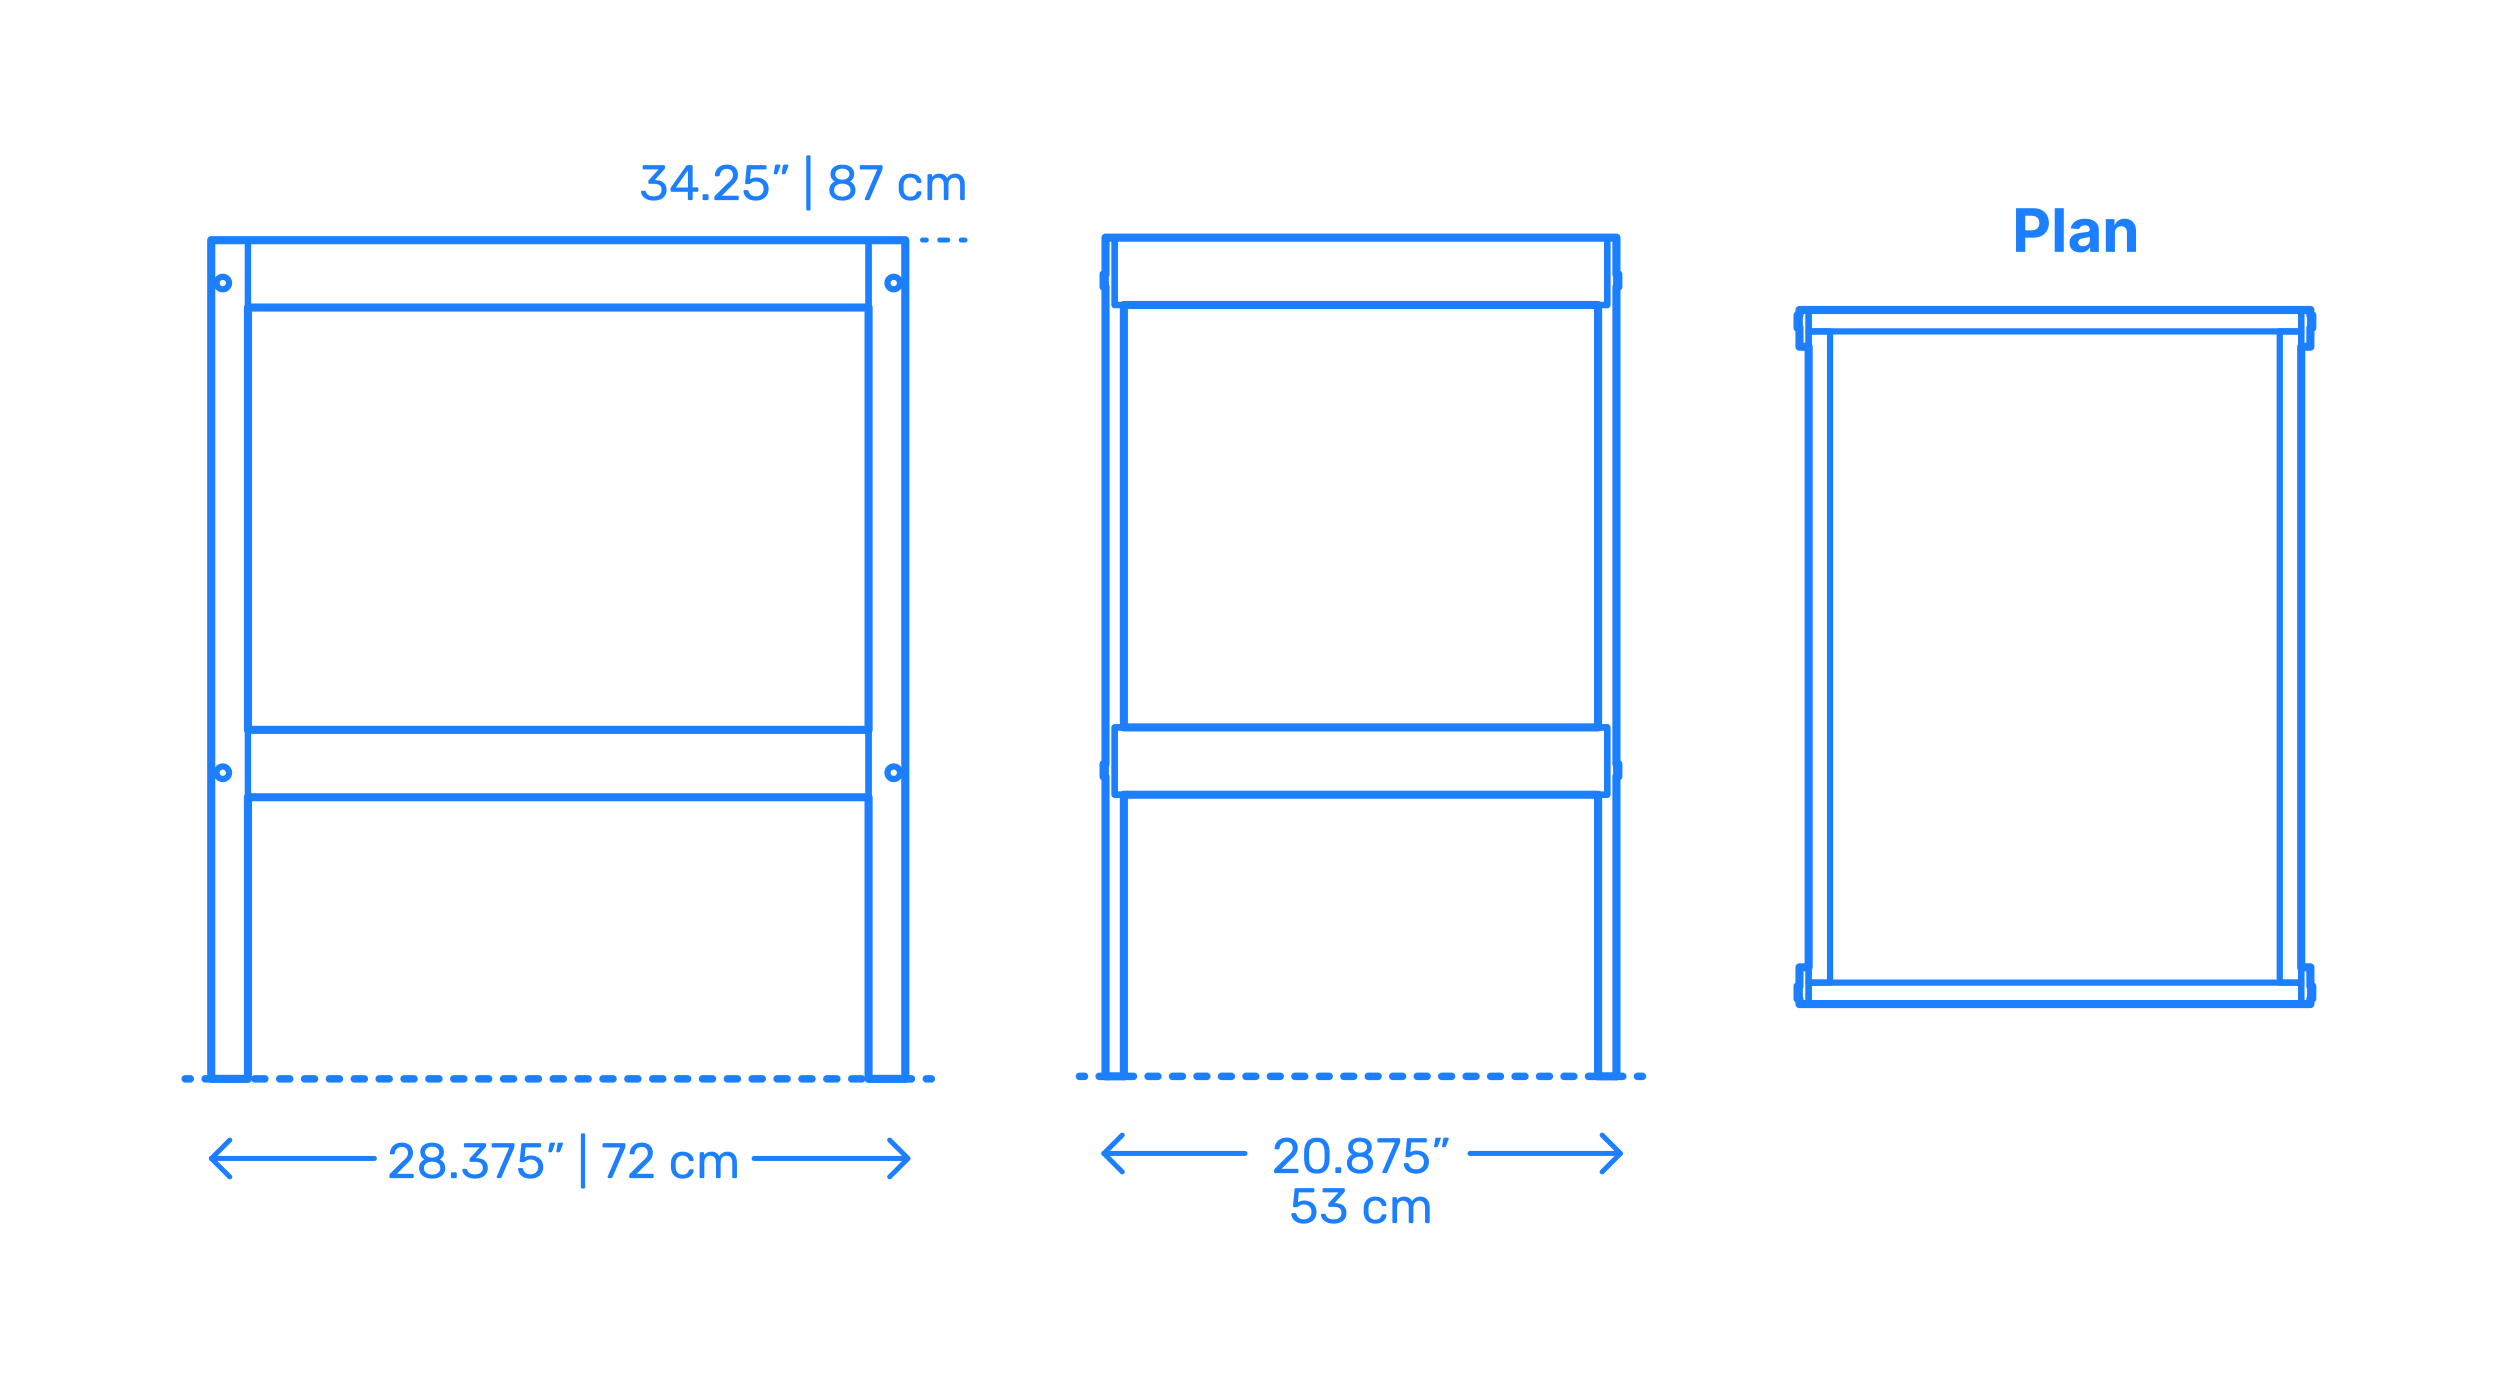 <?xml version="1.0" encoding="UTF-8"?>
<svg xmlns="http://www.w3.org/2000/svg" width="1000" height="550" version="1.1" viewBox="0 0 1000 550">
  <!-- Generator: Adobe Illustrator 29.8.2, SVG Export Plug-In . SVG Version: 2.1.1 Build 3)  -->
  <g id="FILL-BACKGROUND">
    <rect width="1000" height="550" fill="#fff"/>
  </g>
  <g id="N-DIMENSIONS">
    <g>
      <g>
        <g id="MTEXT">
          <g>
            <path d="M261.526,80.249c-.84,0-1.573-.104-2.2-.31-.626-.207-1.153-.483-1.579-.83-.428-.347-.75-.727-.971-1.14-.22-.413-.337-.84-.35-1.28,0-.12.04-.213.12-.28.08-.066.18-.1.3-.1h.979c.12,0,.227.027.32.08.094.054.173.167.24.34.133.48.363.853.689,1.12.327.267.707.45,1.141.55.433.1.87.15,1.31.15.92,0,1.667-.22,2.24-.66s.86-1.086.86-1.94c0-.867-.261-1.486-.78-1.86-.521-.373-1.24-.56-2.16-.56h-1.899c-.134,0-.244-.04-.33-.12-.087-.08-.131-.193-.131-.34v-.54c0-.12.023-.223.07-.31.047-.086.097-.163.15-.23l3.88-4.24h-5.9c-.133,0-.243-.04-.33-.12s-.13-.193-.13-.34v-.76c0-.146.043-.263.13-.35.087-.086.197-.13.33-.13h7.98c.146,0,.263.043.35.13.087.087.13.204.13.35v.72c0,.093-.023.177-.069.25-.047.073-.098.143-.15.21l-3.86,4.3.32.02c.88.027,1.65.187,2.311.48.659.293,1.173.73,1.539,1.31.367.58.551,1.31.551,2.19,0,.894-.221,1.657-.66,2.29-.44.633-1.047,1.117-1.82,1.45-.773.333-1.646.5-2.62.5Z" fill="#1b7fff"/>
            <path d="M275.606,80.049c-.133,0-.243-.043-.33-.13s-.13-.197-.13-.33v-2.88h-6.479c-.134,0-.244-.043-.33-.13-.087-.086-.13-.196-.13-.33v-.8c0-.053.017-.136.05-.25.033-.113.09-.23.17-.35l6-8.46c.16-.227.406-.34.74-.34h1.439c.134,0,.243.043.33.13.087.087.13.197.13.33v8.46h1.8c.147,0,.264.043.351.13.087.087.13.197.13.33v.82c0,.133-.043.243-.13.33-.087.087-.197.13-.33.13h-1.82v2.88c0,.133-.043.243-.13.33s-.196.13-.33.13h-1ZM270.347,75.009h4.82v-6.86l-4.82,6.86Z" fill="#1b7fff"/>
            <path d="M281.506,80.049c-.133,0-.243-.043-.329-.13-.087-.087-.131-.197-.131-.33v-1.44c0-.133.044-.243.131-.33.086-.086.196-.13.329-.13h1.44c.133,0,.243.043.33.13.087.087.13.197.13.33v1.44c0,.133-.043.243-.13.33s-.197.13-.33.13h-1.44Z" fill="#1b7fff"/>
            <path d="M286.187,80.049c-.134,0-.243-.043-.33-.13s-.13-.197-.13-.33v-.64c0-.12.033-.253.1-.4.066-.146.2-.307.4-.48l4.24-4.24c.68-.573,1.216-1.063,1.609-1.47s.673-.796.84-1.17c.167-.373.25-.76.25-1.16,0-.76-.213-1.363-.64-1.81-.427-.446-1.06-.67-1.9-.67-.533,0-.993.11-1.38.33-.387.22-.689.52-.91.9-.22.38-.363.81-.43,1.29-.026.173-.097.293-.21.36-.113.067-.217.1-.31.1h-1.04c-.12,0-.221-.037-.301-.11-.079-.073-.119-.163-.119-.27.013-.507.119-1.017.319-1.53.2-.513.497-.977.891-1.39.393-.413.88-.75,1.46-1.01.58-.26,1.256-.39,2.029-.39,1.054,0,1.917.19,2.591.57.672.38,1.169.883,1.489,1.51.319.627.479,1.313.479,2.06,0,.587-.1,1.124-.3,1.61-.2.487-.49.96-.87,1.42s-.85.93-1.409,1.41l-3.84,3.9h6.239c.146,0,.263.04.35.12s.131.193.131.34v.82c0,.133-.044.243-.131.33s-.203.13-.35.13h-8.819Z" fill="#1b7fff"/>
            <path d="M302.325,80.249c-1.053,0-1.943-.184-2.67-.55s-1.279-.843-1.66-1.43c-.38-.587-.583-1.207-.609-1.86-.014-.12.02-.213.1-.28.08-.066.181-.1.3-.1h1.08c.12,0,.227.027.32.08.093.053.167.167.22.34.134.494.351.897.65,1.21.3.313.646.54,1.04.68.393.14.803.21,1.229.21.573,0,1.097-.117,1.57-.35.474-.233.85-.58,1.13-1.04s.42-1.017.42-1.67c0-.6-.137-1.117-.41-1.55s-.646-.767-1.119-1c-.474-.233-1.004-.35-1.591-.35-.439,0-.8.053-1.08.16-.279.106-.517.233-.71.38-.193.147-.366.273-.52.38-.153.107-.323.16-.51.16h-1.04c-.12,0-.228-.043-.32-.13-.094-.087-.134-.19-.12-.31l.641-6.68c.013-.16.062-.283.149-.37.087-.086.203-.13.351-.13h6.979c.133,0,.243.043.33.13.087.087.13.197.13.33v.78c0,.146-.043.26-.13.34s-.197.12-.33.12h-5.76l-.38,3.94c.187-.12.486-.263.899-.43.413-.167.98-.25,1.7-.25.653,0,1.271.1,1.851.3.579.2,1.096.494,1.55.88.453.387.807.857,1.06,1.41.253.554.38,1.19.38,1.91,0,1.014-.224,1.874-.67,2.58-.446.707-1.054,1.243-1.819,1.61-.768.367-1.644.55-2.631.55Z" fill="#1b7fff"/>
            <path d="M309.825,69.709c-.106,0-.189-.04-.25-.12-.06-.08-.083-.18-.069-.3l.46-2.86c.026-.16.083-.296.17-.41.086-.113.216-.17.39-.17h1.34c.094,0,.17.037.23.11.06.073.09.15.09.23,0,.107-.027.213-.08.32l-1.04,2.74c-.054.133-.123.243-.21.33-.087.087-.217.13-.39.13h-.641ZM313.025,69.709c-.12,0-.207-.04-.26-.12-.054-.08-.073-.18-.061-.3l.44-2.86c.026-.16.083-.296.17-.41s.224-.17.41-.17h1.32c.106,0,.189.037.25.11.06.073.09.15.09.23,0,.107-.027.213-.08.32l-1.04,2.74c-.054.133-.124.243-.21.33-.087.087-.217.13-.391.13h-.64Z" fill="#1b7fff"/>
            <path d="M322.965,84.209c-.133,0-.243-.043-.33-.13-.087-.086-.13-.197-.13-.33v-21.16c0-.133.043-.243.13-.33.087-.086.197-.13.33-.13h.78c.133,0,.243.043.33.13.087.087.13.197.13.33v21.16c0,.133-.043.243-.13.33-.087.087-.197.13-.33.13h-.78Z" fill="#1b7fff"/>
            <path d="M336.944,80.249c-.773,0-1.483-.097-2.13-.29-.646-.193-1.2-.473-1.66-.84-.46-.366-.816-.81-1.069-1.33-.254-.52-.38-1.107-.38-1.76,0-.813.196-1.513.59-2.1.393-.586.916-1.033,1.569-1.34-.52-.307-.927-.707-1.22-1.2-.293-.493-.439-1.08-.439-1.76,0-.8.196-1.477.59-2.03.393-.553.946-.983,1.66-1.29.713-.306,1.543-.46,2.489-.46.934,0,1.757.15,2.471.45.713.3,1.267.73,1.66,1.29.393.56.59,1.233.59,2.02,0,.68-.147,1.27-.44,1.77s-.693.903-1.2,1.21c.653.307,1.177.753,1.57,1.34.394.587.59,1.287.59,2.1,0,.867-.22,1.617-.66,2.25-.439.633-1.053,1.12-1.84,1.46s-1.7.51-2.74.51ZM336.944,78.649c.613,0,1.167-.106,1.66-.32.493-.213.887-.516,1.181-.91.293-.393.439-.856.439-1.39,0-.546-.146-1.01-.439-1.39-.294-.38-.688-.673-1.181-.88-.493-.207-1.047-.31-1.66-.31s-1.17.104-1.67.31c-.5.207-.896.5-1.189.88-.294.38-.44.844-.44,1.39,0,.534.146.997.44,1.39.293.394.689.697,1.189.91.5.214,1.057.32,1.67.32ZM336.944,71.869c.507,0,.977-.093,1.41-.28.434-.187.78-.44,1.04-.76.26-.32.391-.707.391-1.16s-.124-.847-.37-1.18c-.247-.333-.587-.59-1.021-.77-.434-.18-.917-.27-1.45-.27s-1.017.09-1.449.27c-.434.18-.777.437-1.03.77-.254.333-.38.727-.38,1.18,0,.467.126.863.38,1.19.253.327.597.577,1.03.75.433.173.916.26,1.449.26Z" fill="#1b7fff"/>
            <path d="M346.284,80.049c-.12,0-.217-.043-.29-.13s-.11-.19-.11-.31c0-.04.014-.1.04-.18l4.98-11.64h-6.561c-.133,0-.243-.043-.33-.13-.087-.086-.13-.196-.13-.33v-.8c0-.146.043-.263.13-.35.087-.086.197-.13.33-.13h8.2c.146,0,.263.043.35.13.087.087.131.204.131.35v.74c0,.173-.014.313-.04.42-.027.107-.067.227-.12.36l-4.94,11.5c-.04.107-.104.217-.189.33-.087.113-.21.17-.37.17h-1.08Z" fill="#1b7fff"/>
            <path d="M364.144,80.249c-.947,0-1.764-.184-2.45-.55s-1.217-.893-1.59-1.58c-.373-.687-.573-1.51-.6-2.47-.014-.2-.021-.467-.021-.8s.007-.6.021-.8c.026-.96.227-1.783.6-2.47.373-.687.903-1.213,1.59-1.58s1.503-.55,2.45-.55c.773,0,1.437.107,1.99.32.553.213,1.01.487,1.37.82.359.333.63.693.81,1.08s.276.753.29,1.1c.014.133-.026.24-.12.32-.093.08-.207.12-.34.12h-.96c-.134,0-.233-.03-.3-.09-.067-.06-.134-.163-.2-.31-.24-.653-.566-1.113-.979-1.38-.414-.267-.928-.4-1.54-.4-.801,0-1.45.247-1.95.74s-.771,1.287-.811,2.38c-.013.48-.013.947,0,1.4.04,1.107.311,1.903.811,2.39s1.149.73,1.95.73c.612,0,1.126-.133,1.54-.4.413-.267.739-.727.979-1.38.066-.146.133-.25.2-.31.066-.06.166-.09.3-.09h.96c.133,0,.247.04.34.12.094.08.134.187.12.32-.014.28-.073.567-.18.86-.107.293-.277.59-.51.89-.233.3-.523.567-.87.8-.348.233-.764.42-1.25.56-.487.14-1.037.21-1.65.21Z" fill="#1b7fff"/>
            <path d="M371.443,80.049c-.134,0-.243-.043-.33-.13s-.13-.197-.13-.33v-9.48c0-.133.043-.243.13-.33.087-.086.196-.13.33-.13h.899c.134,0,.243.043.33.13.087.087.13.197.13.33v.7c.307-.413.693-.743,1.16-.99.467-.247,1.026-.37,1.681-.37,1.506-.013,2.572.6,3.199,1.84.307-.56.754-1.007,1.341-1.34.586-.333,1.253-.5,2-.5.692,0,1.322.16,1.89.48.566.32,1.013.804,1.34,1.45.326.647.49,1.457.49,2.43v5.78c0,.133-.044.243-.13.33-.087.087-.197.13-.33.13h-.94c-.133,0-.243-.043-.33-.13s-.13-.197-.13-.33v-5.6c0-.747-.106-1.333-.319-1.76-.214-.427-.5-.727-.86-.9-.36-.173-.754-.26-1.18-.26-.348,0-.7.087-1.061.26-.36.174-.657.474-.89.9-.233.427-.351,1.013-.351,1.76v5.6c0,.133-.043.243-.13.33s-.196.13-.33.13h-.939c-.134,0-.244-.043-.33-.13-.087-.087-.13-.197-.13-.33v-5.6c0-.747-.113-1.333-.34-1.76-.228-.427-.521-.727-.881-.9-.359-.173-.739-.26-1.14-.26-.347,0-.7.087-1.06.26-.36.174-.657.474-.891.9s-.35,1.007-.35,1.74v5.62c0,.133-.044.243-.13.33-.087.087-.197.13-.33.13h-.96Z" fill="#1b7fff"/>
          </g>
        </g>
        <g>
          <line x1="386" y1="96" x2="384.5" y2="96" fill="none" stroke="#1b7fff" stroke-linecap="round" stroke-linejoin="round" stroke-width="2"/>
          <line x1="379.115" y1="96" x2="373.192" y2="96" fill="none" stroke="#1b7fff" stroke-dasharray="3.231 5.385" stroke-linecap="round" stroke-linejoin="round" stroke-width="2"/>
          <line x1="370.5" y1="96" x2="369" y2="96" fill="none" stroke="#1b7fff" stroke-linecap="round" stroke-linejoin="round" stroke-width="2"/>
        </g>
      </g>
      <g id="MTEXT1" data-name="MTEXT">
        <g>
          <path d="M806.41,100.741v-17.455h6.886c1.324,0,2.452.252,3.384.755s1.644,1.198,2.135,2.088c.491.889.737,1.913.737,3.072s-.25,2.182-.75,3.068c-.5.886-1.223,1.576-2.169,2.071-.946.494-2.09.741-3.431.741h-4.389v-2.958h3.792c.711,0,1.297-.123,1.761-.37.463-.247.81-.591,1.039-1.031.23-.44.346-.947.346-1.521,0-.579-.115-1.087-.346-1.521-.229-.435-.578-.772-1.044-1.014-.466-.242-1.057-.362-1.772-.362h-2.488v14.438h-3.69Z" fill="#1b7fff"/>
          <path d="M825.518,83.286v17.455h-3.631v-17.455h3.631Z" fill="#1b7fff"/>
          <path d="M832.147,100.988c-.835,0-1.579-.146-2.232-.439-.653-.292-1.169-.727-1.547-1.304-.378-.576-.566-1.297-.566-2.16,0-.728.133-1.338.4-1.833.267-.494.631-.892,1.091-1.192.46-.302.984-.529,1.572-.683s1.206-.261,1.854-.323c.762-.08,1.375-.155,1.841-.227.466-.07.804-.177,1.015-.319.21-.142.315-.352.315-.631v-.051c0-.54-.169-.957-.508-1.253-.338-.295-.816-.443-1.436-.443-.653,0-1.174.144-1.56.431-.387.287-.643.646-.768,1.078l-3.357-.272c.17-.796.506-1.484,1.006-2.067.5-.582,1.146-1.031,1.938-1.347.793-.314,1.712-.473,2.757-.473.728,0,1.425.085,2.093.256.667.17,1.262.435,1.781.793.52.357.931.816,1.231,1.376s.452,1.229.452,2.007v8.83h-3.443v-1.815h-.103c-.21.409-.491.769-.844,1.078s-.775.551-1.27.725c-.495.173-1.065.26-1.714.26ZM833.188,98.482c.534,0,1.006-.106,1.415-.319s.729-.502.963-.865.35-.775.35-1.236v-1.389c-.114.074-.269.141-.465.2-.195.06-.416.113-.66.162-.244.048-.489.091-.733.128s-.466.069-.664.098c-.427.062-.799.162-1.117.299-.318.136-.565.319-.741.549-.176.23-.264.516-.264.857,0,.494.18.87.541,1.129.36.259.819.388,1.376.388Z" fill="#1b7fff"/>
          <path d="M845.972,93.173v7.568h-3.631v-13.091h3.46v2.31h.153c.29-.762.775-1.365,1.458-1.812.682-.445,1.508-.669,2.479-.669.909,0,1.702.199,2.378.597s1.202.965,1.577,1.7c.375.736.562,1.612.562,2.629v8.336h-3.631v-7.688c.006-.802-.199-1.428-.613-1.88-.415-.451-.986-.677-1.714-.677-.488,0-.919.104-1.291.314-.372.211-.662.516-.869.917-.207.4-.314.882-.319,1.444Z" fill="#1b7fff"/>
        </g>
      </g>
      <g>
        <g id="POLYLINE">
          <polyline points="355.857 456.039 363.204 463.386 355.857 470.734" fill="none" stroke="#1b7fff" stroke-linecap="round" stroke-linejoin="round" stroke-width="2"/>
        </g>
        <g id="POLYLINE1" data-name="POLYLINE">
          <polyline points="91.898 456.039 84.55 463.386 91.898 470.734" fill="none" stroke="#1b7fff" stroke-linecap="round" stroke-linejoin="round" stroke-width="2"/>
        </g>
        <g id="MTEXT2" data-name="MTEXT">
          <g>
            <path d="M156.193,471.256c-.134,0-.243-.043-.33-.13s-.13-.197-.13-.33v-.64c0-.12.033-.253.1-.4.066-.146.2-.307.4-.48l4.24-4.24c.68-.573,1.216-1.063,1.609-1.47s.673-.796.84-1.17c.167-.373.25-.76.25-1.16,0-.76-.213-1.363-.64-1.81-.427-.446-1.06-.67-1.9-.67-.533,0-.993.11-1.38.33-.387.22-.689.52-.91.9-.22.38-.363.81-.43,1.29-.026.173-.097.293-.21.36-.113.067-.217.1-.31.1h-1.04c-.12,0-.221-.037-.301-.11-.079-.073-.119-.163-.119-.27.013-.507.119-1.017.319-1.53.2-.513.497-.977.891-1.39.393-.413.88-.75,1.46-1.01.58-.26,1.256-.39,2.029-.39,1.054,0,1.917.19,2.591.57.673.38,1.17.883,1.489,1.51.32.627.48,1.313.48,2.06,0,.587-.101,1.124-.3,1.61-.2.487-.49.96-.87,1.42s-.851.93-1.41,1.41l-3.84,3.9h6.239c.147,0,.264.04.351.12s.13.193.13.34v.82c0,.133-.043.243-.13.33s-.203.13-.351.13h-8.819Z" fill="#1b7fff"/>
            <path d="M172.853,471.456c-.773,0-1.483-.097-2.13-.29-.646-.193-1.2-.473-1.66-.84-.46-.366-.816-.81-1.069-1.33-.254-.52-.38-1.107-.38-1.76,0-.813.196-1.513.59-2.1.393-.586.916-1.033,1.569-1.34-.52-.307-.927-.707-1.22-1.2-.293-.493-.439-1.08-.439-1.76,0-.8.196-1.477.59-2.03.393-.553.946-.983,1.66-1.29.713-.306,1.543-.46,2.489-.46.934,0,1.757.15,2.471.45.713.3,1.267.73,1.66,1.29.393.56.59,1.233.59,2.02,0,.68-.147,1.27-.44,1.77s-.693.903-1.2,1.21c.653.307,1.177.753,1.57,1.34.394.587.59,1.287.59,2.1,0,.867-.22,1.617-.66,2.25-.439.633-1.053,1.12-1.84,1.46s-1.7.51-2.74.51ZM172.853,469.856c.613,0,1.167-.106,1.66-.32.493-.213.887-.516,1.181-.91.293-.393.439-.856.439-1.39,0-.546-.146-1.01-.439-1.39-.294-.38-.688-.673-1.181-.88-.493-.207-1.047-.31-1.66-.31s-1.17.104-1.67.31c-.5.207-.896.5-1.189.88-.294.38-.44.844-.44,1.39,0,.534.146.997.44,1.39.293.394.689.697,1.189.91.5.214,1.057.32,1.67.32ZM172.853,463.076c.507,0,.977-.093,1.41-.28.434-.187.78-.44,1.04-.76.26-.32.391-.707.391-1.16s-.124-.847-.37-1.18c-.247-.333-.587-.59-1.021-.77-.434-.18-.917-.27-1.45-.27s-1.017.09-1.449.27c-.434.18-.777.437-1.03.77-.254.333-.38.727-.38,1.18,0,.467.126.863.38,1.19.253.327.597.577,1.03.75.433.173.916.26,1.449.26Z" fill="#1b7fff"/>
            <path d="M180.812,471.256c-.134,0-.243-.043-.33-.13s-.13-.197-.13-.33v-1.44c0-.133.043-.243.13-.33.087-.086.196-.13.33-.13h1.44c.133,0,.242.043.329.13.087.087.131.197.131.33v1.44c0,.133-.044.243-.131.33s-.196.13-.329.13h-1.44Z" fill="#1b7fff"/>
            <path d="M190.013,471.456c-.84,0-1.573-.104-2.2-.31s-1.153-.483-1.58-.83-.75-.727-.97-1.14c-.22-.413-.337-.84-.351-1.28,0-.12.04-.213.12-.28.08-.066.181-.1.3-.1h.98c.12,0,.227.027.32.08.093.054.173.167.239.34.134.48.363.853.69,1.12.326.267.707.45,1.14.55.434.1.87.15,1.311.15.92,0,1.666-.22,2.24-.66.572-.44.859-1.086.859-1.94,0-.867-.26-1.486-.78-1.86-.52-.373-1.239-.56-2.159-.56h-1.9c-.134,0-.243-.04-.33-.12s-.13-.193-.13-.34v-.54c0-.12.023-.223.07-.31.046-.086.097-.163.149-.23l3.88-4.24h-5.899c-.134,0-.243-.04-.33-.12s-.13-.193-.13-.34v-.76c0-.146.043-.263.13-.35.087-.086.196-.13.33-.13h7.979c.146,0,.264.043.351.13.086.087.13.204.13.35v.72c0,.093-.023.177-.07.25s-.097.143-.149.21l-3.86,4.3.32.02c.88.027,1.649.187,2.31.48.66.293,1.173.73,1.54,1.31.366.58.55,1.31.55,2.19,0,.894-.22,1.657-.66,2.29-.439.633-1.047,1.117-1.819,1.45-.773.333-1.647.5-2.62.5Z" fill="#1b7fff"/>
            <path d="M199.053,471.256c-.12,0-.217-.043-.29-.13s-.11-.19-.11-.31c0-.04.014-.1.04-.18l4.98-11.64h-6.561c-.133,0-.243-.043-.33-.13-.087-.086-.13-.196-.13-.33v-.8c0-.146.043-.263.13-.35.087-.086.197-.13.33-.13h8.2c.146,0,.263.043.35.13.087.087.131.204.131.35v.74c0,.173-.014.313-.04.42-.027.107-.067.227-.12.36l-4.94,11.5c-.04.107-.104.217-.189.33-.087.113-.21.17-.37.17h-1.08Z" fill="#1b7fff"/>
            <path d="M212.172,471.456c-1.054,0-1.943-.184-2.67-.55s-1.28-.843-1.66-1.43c-.38-.587-.583-1.207-.61-1.86-.013-.12.021-.213.101-.28.08-.066.18-.1.3-.1h1.08c.12,0,.227.027.32.08.093.053.166.167.22.34.133.494.35.897.649,1.21.301.313.647.54,1.04.68.394.14.804.21,1.23.21.573,0,1.097-.117,1.57-.35.473-.233.85-.58,1.13-1.04.279-.46.42-1.017.42-1.67,0-.6-.137-1.117-.41-1.55s-.646-.767-1.12-1-1.003-.35-1.59-.35c-.44,0-.8.053-1.08.16-.28.106-.517.233-.71.38-.193.147-.367.273-.521.38-.153.107-.323.16-.51.16h-1.04c-.12,0-.227-.043-.319-.13-.094-.087-.134-.19-.12-.31l.64-6.68c.014-.16.063-.283.15-.37.086-.086.203-.13.35-.13h6.98c.133,0,.243.043.33.13.086.087.13.197.13.33v.78c0,.146-.044.26-.13.34-.087.08-.197.12-.33.12h-5.761l-.38,3.94c.187-.12.486-.263.9-.43.413-.167.979-.25,1.7-.25.652,0,1.27.1,1.85.3.58.2,1.097.494,1.55.88s.807.857,1.061,1.41c.253.554.38,1.19.38,1.91,0,1.014-.224,1.874-.67,2.58-.447.707-1.054,1.243-1.82,1.61s-1.644.55-2.63.55Z" fill="#1b7fff"/>
            <path d="M219.672,460.916c-.107,0-.19-.04-.25-.12-.061-.08-.084-.18-.07-.3l.46-2.86c.026-.16.083-.296.17-.41s.217-.17.391-.17h1.34c.093,0,.17.037.229.11.061.073.09.15.09.23,0,.107-.026.213-.079.32l-1.04,2.74c-.054.133-.124.243-.21.33-.087.087-.218.13-.391.13h-.64ZM222.872,460.916c-.12,0-.207-.04-.261-.12-.053-.08-.073-.18-.06-.3l.439-2.86c.027-.16.084-.296.171-.41.086-.113.223-.17.409-.17h1.32c.106,0,.19.037.25.11.061.073.09.15.09.23,0,.107-.026.213-.08.32l-1.04,2.74c-.053.133-.123.243-.21.33-.087.087-.217.13-.39.13h-.64Z" fill="#1b7fff"/>
            <path d="M232.811,475.416c-.133,0-.243-.043-.33-.13-.087-.086-.13-.197-.13-.33v-21.16c0-.133.043-.243.13-.33.087-.086.197-.13.33-.13h.78c.133,0,.243.043.33.13.087.087.13.197.13.33v21.16c0,.133-.043.243-.13.33-.087.087-.197.13-.33.13h-.78Z" fill="#1b7fff"/>
            <path d="M243.41,471.256c-.12,0-.217-.043-.29-.13s-.109-.19-.109-.31c0-.04.013-.1.04-.18l4.979-11.64h-6.56c-.134,0-.244-.043-.33-.13-.087-.086-.13-.196-.13-.33v-.8c0-.146.043-.263.13-.35.086-.086.196-.13.33-.13h8.2c.146,0,.263.043.35.13.087.087.13.204.13.35v.74c0,.173-.014.313-.04.42s-.066.227-.12.36l-4.939,11.5c-.04.107-.104.217-.19.33s-.21.17-.37.17h-1.08Z" fill="#1b7fff"/>
            <path d="M252.13,471.256c-.133,0-.243-.043-.33-.13s-.13-.197-.13-.33v-.64c0-.12.033-.253.101-.4.066-.146.199-.307.399-.48l4.24-4.24c.68-.573,1.217-1.063,1.61-1.47.393-.407.673-.796.84-1.17.166-.373.25-.76.25-1.16,0-.76-.214-1.363-.641-1.81-.427-.446-1.06-.67-1.899-.67-.533,0-.993.11-1.38.33-.387.22-.69.52-.91.9s-.363.81-.43,1.29c-.027.173-.098.293-.21.36-.114.067-.218.1-.311.1h-1.04c-.12,0-.22-.037-.3-.11s-.12-.163-.12-.27c.014-.507.12-1.017.32-1.53.2-.513.496-.977.89-1.39s.88-.75,1.46-1.01c.58-.26,1.257-.39,2.03-.39,1.053,0,1.916.19,2.59.57.673.38,1.17.883,1.49,1.51.319.627.479,1.313.479,2.06,0,.587-.1,1.124-.3,1.61-.2.487-.49.96-.87,1.42s-.85.93-1.41,1.41l-3.84,3.9h6.24c.146,0,.263.04.35.12s.131.193.131.34v.82c0,.133-.044.243-.131.33s-.203.13-.35.13h-8.82Z" fill="#1b7fff"/>
            <path d="M273.01,471.456c-.947,0-1.764-.184-2.45-.55s-1.217-.893-1.59-1.58c-.373-.687-.573-1.51-.6-2.47-.014-.2-.021-.467-.021-.8s.007-.6.021-.8c.026-.96.227-1.783.6-2.47.373-.687.903-1.213,1.59-1.58s1.503-.55,2.45-.55c.773,0,1.437.107,1.99.32.553.213,1.01.487,1.37.82.359.333.63.693.81,1.08s.276.753.29,1.1c.014.133-.026.24-.12.32-.093.08-.207.12-.34.12h-.96c-.134,0-.233-.03-.3-.09-.067-.06-.134-.163-.2-.31-.24-.653-.566-1.113-.979-1.38-.414-.267-.928-.4-1.54-.4-.801,0-1.45.247-1.95.74s-.771,1.287-.811,2.38c-.013.48-.013.947,0,1.4.04,1.107.311,1.903.811,2.39s1.149.73,1.95.73c.612,0,1.126-.133,1.54-.4.413-.267.739-.727.979-1.38.066-.146.133-.25.2-.31.066-.06.166-.09.3-.09h.96c.133,0,.247.04.34.12.094.08.134.187.12.32-.014.28-.073.567-.18.86-.107.293-.277.59-.51.89-.233.3-.523.567-.87.8-.348.233-.764.42-1.25.56-.487.14-1.037.21-1.65.21Z" fill="#1b7fff"/>
            <path d="M280.31,471.256c-.134,0-.243-.043-.33-.13s-.13-.197-.13-.33v-9.48c0-.133.043-.243.13-.33.087-.086.196-.13.33-.13h.899c.134,0,.243.043.33.13.087.087.13.197.13.33v.7c.307-.413.693-.743,1.16-.99.467-.247,1.026-.37,1.681-.37,1.506-.013,2.572.6,3.199,1.84.307-.56.754-1.007,1.341-1.34.586-.333,1.253-.5,2-.5.692,0,1.322.16,1.89.48.566.32,1.013.804,1.34,1.45.326.647.49,1.457.49,2.43v5.78c0,.133-.044.243-.13.33-.087.087-.197.13-.33.13h-.94c-.133,0-.243-.043-.33-.13s-.13-.197-.13-.33v-5.6c0-.747-.106-1.333-.319-1.76-.214-.427-.5-.727-.86-.9-.36-.173-.754-.26-1.18-.26-.348,0-.7.087-1.061.26-.36.174-.657.474-.89.9-.233.427-.351,1.013-.351,1.76v5.6c0,.133-.043.243-.13.33s-.196.13-.33.13h-.939c-.134,0-.244-.043-.33-.13-.087-.087-.13-.197-.13-.33v-5.6c0-.747-.113-1.333-.34-1.76-.228-.427-.521-.727-.881-.9-.359-.173-.739-.26-1.14-.26-.347,0-.7.087-1.06.26-.36.174-.657.474-.891.9s-.35,1.007-.35,1.74v5.62c0,.133-.044.243-.13.33-.087.087-.197.13-.33.13h-.96Z" fill="#1b7fff"/>
          </g>
        </g>
        <g id="POLYLINE2" data-name="POLYLINE">
          <line x1="362.204" y1="463.386" x2="301.631" y2="463.386" fill="none" stroke="#1b7fff" stroke-linecap="round" stroke-linejoin="round" stroke-width="2"/>
        </g>
        <g id="POLYLINE3" data-name="POLYLINE">
          <line x1="149.743" y1="463.386" x2="84.55" y2="463.386" fill="none" stroke="#1b7fff" stroke-linecap="round" stroke-linejoin="round" stroke-width="2"/>
        </g>
      </g>
      <g>
        <g id="POLYLINE4" data-name="POLYLINE">
          <polyline points="640.857 454.039 648.204 461.386 640.857 468.734" fill="none" stroke="#1b7fff" stroke-linecap="round" stroke-linejoin="round" stroke-width="2"/>
        </g>
        <g id="POLYLINE5" data-name="POLYLINE">
          <polyline points="448.898 454.039 441.55 461.386 448.898 468.734" fill="none" stroke="#1b7fff" stroke-linecap="round" stroke-linejoin="round" stroke-width="2"/>
        </g>
        <g id="MTEXT3" data-name="MTEXT">
          <g>
            <path d="M510.092,469.256c-.133,0-.243-.043-.33-.13s-.13-.197-.13-.33v-.64c0-.12.033-.253.101-.4.066-.146.199-.307.399-.48l4.24-4.24c.68-.573,1.217-1.063,1.61-1.47.393-.407.673-.796.84-1.17.166-.373.25-.76.25-1.16,0-.76-.214-1.363-.641-1.81-.427-.446-1.06-.67-1.899-.67-.533,0-.993.11-1.38.33-.387.22-.69.52-.91.9s-.363.81-.43,1.29c-.027.173-.098.293-.21.36-.114.067-.218.1-.311.1h-1.04c-.12,0-.22-.037-.3-.11s-.12-.163-.12-.27c.014-.507.12-1.017.32-1.53.2-.513.496-.977.89-1.39s.88-.75,1.46-1.01c.58-.26,1.257-.39,2.03-.39,1.053,0,1.916.19,2.59.57.673.38,1.17.883,1.49,1.51.319.627.479,1.313.479,2.06,0,.587-.1,1.124-.3,1.61-.2.487-.49.96-.87,1.42s-.85.93-1.41,1.41l-3.84,3.9h6.24c.146,0,.263.04.35.12s.131.193.131.34v.82c0,.133-.044.243-.131.33s-.203.13-.35.13h-8.82Z" fill="#1b7fff"/>
            <path d="M526.731,469.456c-.92,0-1.696-.144-2.33-.43-.633-.287-1.149-.683-1.55-1.19-.399-.507-.689-1.086-.87-1.74-.18-.653-.283-1.346-.31-2.08-.014-.36-.023-.74-.03-1.14s-.007-.803,0-1.21.017-.797.03-1.17c.013-.733.116-1.43.31-2.09.193-.66.487-1.24.881-1.74.393-.5.909-.893,1.55-1.18.64-.287,1.413-.43,2.319-.43.92,0,1.697.144,2.33.43.634.287,1.15.68,1.551,1.18.399.5.696,1.08.89,1.74.193.66.297,1.357.31,2.09.014.373.023.763.03,1.17s.007.81,0,1.21-.017.78-.03,1.14c-.013.734-.116,1.427-.31,2.08-.193.654-.487,1.233-.88,1.74-.394.507-.907.903-1.54,1.19-.634.287-1.417.43-2.351.43ZM526.731,467.756c1.04,0,1.811-.343,2.311-1.03.5-.687.757-1.624.77-2.81.027-.387.04-.763.04-1.13v-1.1c0-.367-.013-.73-.04-1.09-.013-1.16-.27-2.09-.77-2.79-.5-.7-1.271-1.05-2.311-1.05-1.026,0-1.79.35-2.29,1.05-.5.7-.763,1.63-.79,2.79,0,.36-.003.724-.01,1.09s-.007.733,0,1.1c.007.367.01.744.01,1.13.027,1.187.294,2.123.801,2.81.506.687,1.267,1.03,2.279,1.03Z" fill="#1b7fff"/>
            <path d="M534.592,469.256c-.134,0-.243-.043-.33-.13s-.13-.197-.13-.33v-1.44c0-.133.043-.243.13-.33.087-.086.196-.13.33-.13h1.44c.133,0,.242.043.329.13.087.087.131.197.131.33v1.44c0,.133-.044.243-.131.33s-.196.13-.329.13h-1.44Z" fill="#1b7fff"/>
            <path d="M543.992,469.456c-.773,0-1.483-.097-2.13-.29-.647-.193-1.2-.473-1.66-.84-.46-.366-.817-.81-1.07-1.33-.253-.52-.38-1.107-.38-1.76,0-.813.196-1.513.59-2.1.394-.586.917-1.033,1.57-1.34-.521-.307-.927-.707-1.22-1.2-.294-.493-.44-1.08-.44-1.76,0-.8.196-1.477.59-2.03.394-.553.947-.983,1.66-1.29.713-.306,1.543-.46,2.49-.46.933,0,1.757.15,2.47.45s1.267.73,1.66,1.29c.393.56.59,1.233.59,2.02,0,.68-.147,1.27-.44,1.77s-.692.903-1.199,1.21c.653.307,1.176.753,1.569,1.34.394.587.59,1.287.59,2.1,0,.867-.22,1.617-.66,2.25-.439.633-1.053,1.12-1.839,1.46-.787.34-1.7.51-2.74.51ZM543.992,467.856c.613,0,1.166-.106,1.66-.32.493-.213.887-.516,1.18-.91.293-.393.44-.856.44-1.39,0-.546-.147-1.01-.44-1.39-.293-.38-.687-.673-1.18-.88-.494-.207-1.047-.31-1.66-.31s-1.17.104-1.67.31c-.5.207-.897.5-1.19.88-.293.38-.439.844-.439,1.39,0,.534.146.997.439,1.39.293.394.69.697,1.19.91.5.214,1.057.32,1.67.32ZM543.992,461.076c.507,0,.977-.093,1.41-.28.433-.187.779-.44,1.04-.76.26-.32.39-.707.39-1.16s-.123-.847-.37-1.18c-.247-.333-.587-.59-1.02-.77-.434-.18-.917-.27-1.45-.27s-1.017.09-1.45.27c-.434.18-.776.437-1.03.77-.253.333-.38.727-.38,1.18,0,.467.127.863.38,1.19.254.327.597.577,1.03.75s.917.26,1.45.26Z" fill="#1b7fff"/>
            <path d="M553.331,469.256c-.12,0-.217-.043-.29-.13s-.109-.19-.109-.31c0-.04.013-.1.04-.18l4.979-11.64h-6.56c-.134,0-.244-.043-.33-.13-.087-.086-.13-.196-.13-.33v-.8c0-.146.043-.263.13-.35.086-.086.196-.13.33-.13h8.2c.146,0,.263.043.35.13.087.087.13.204.13.35v.74c0,.173-.014.313-.04.42s-.066.227-.12.36l-4.939,11.5c-.04.107-.104.217-.19.33s-.21.17-.37.17h-1.08Z" fill="#1b7fff"/>
            <path d="M566.451,469.456c-1.054,0-1.943-.184-2.67-.55s-1.28-.843-1.66-1.43c-.38-.587-.583-1.207-.61-1.86-.013-.12.021-.213.101-.28.08-.066.18-.1.3-.1h1.08c.12,0,.227.027.32.08.093.053.166.167.22.34.133.494.35.897.649,1.21.301.313.647.54,1.04.68.394.14.804.21,1.23.21.573,0,1.097-.117,1.57-.35.473-.233.85-.58,1.13-1.04.279-.46.42-1.017.42-1.67,0-.6-.137-1.117-.41-1.55s-.646-.767-1.12-1-1.003-.35-1.59-.35c-.44,0-.8.053-1.08.16-.28.106-.517.233-.71.38-.193.147-.367.273-.521.38-.153.107-.323.16-.51.16h-1.04c-.12,0-.227-.043-.319-.13-.094-.087-.134-.19-.12-.31l.64-6.68c.014-.16.063-.283.15-.37.086-.086.203-.13.35-.13h6.98c.133,0,.243.043.33.13.086.087.13.197.13.33v.78c0,.146-.044.26-.13.34-.087.08-.197.12-.33.12h-5.761l-.38,3.94c.187-.12.486-.263.9-.43.413-.167.979-.25,1.7-.25.652,0,1.27.1,1.85.3.58.2,1.097.494,1.55.88s.807.857,1.061,1.41c.253.554.38,1.19.38,1.91,0,1.014-.224,1.874-.67,2.58-.447.707-1.054,1.243-1.82,1.61s-1.644.55-2.63.55Z" fill="#1b7fff"/>
            <path d="M573.951,458.916c-.107,0-.19-.04-.25-.12-.061-.08-.084-.18-.07-.3l.46-2.86c.026-.16.083-.296.17-.41s.217-.17.391-.17h1.34c.093,0,.17.037.229.11.061.073.09.15.09.23,0,.107-.026.213-.079.32l-1.04,2.74c-.054.133-.124.243-.21.33-.087.087-.218.13-.391.13h-.64ZM577.151,458.916c-.12,0-.207-.04-.261-.12-.053-.08-.073-.18-.06-.3l.439-2.86c.027-.16.084-.296.171-.41.086-.113.223-.17.409-.17h1.32c.106,0,.19.037.25.11.061.073.09.15.09.23,0,.107-.026.213-.08.32l-1.04,2.74c-.053.133-.123.243-.21.33-.087.087-.217.13-.39.13h-.64Z" fill="#1b7fff"/>
            <path d="M521.481,489.456c-1.053,0-1.943-.184-2.67-.55s-1.279-.843-1.66-1.43c-.38-.587-.583-1.207-.609-1.86-.014-.12.02-.213.1-.28.08-.066.181-.1.3-.1h1.08c.12,0,.227.027.32.08.093.053.167.167.22.34.134.494.351.897.65,1.21.3.313.646.54,1.04.68.393.14.803.21,1.229.21.573,0,1.097-.117,1.57-.35.474-.233.85-.58,1.13-1.04s.42-1.017.42-1.67c0-.6-.137-1.117-.41-1.55s-.646-.767-1.119-1c-.474-.233-1.004-.35-1.591-.35-.439,0-.8.053-1.08.16-.279.106-.517.233-.71.38-.193.147-.366.273-.52.38-.153.107-.323.16-.51.16h-1.04c-.12,0-.228-.043-.32-.13-.094-.087-.134-.19-.12-.31l.641-6.68c.013-.16.062-.283.149-.37.087-.086.203-.13.351-.13h6.979c.133,0,.243.043.33.13.087.087.13.197.13.33v.78c0,.146-.043.26-.13.34s-.197.12-.33.12h-5.76l-.38,3.94c.187-.12.486-.263.899-.43.413-.167.98-.25,1.7-.25.653,0,1.271.1,1.851.3.579.2,1.096.494,1.55.88.453.387.807.857,1.06,1.41.253.554.38,1.19.38,1.91,0,1.014-.224,1.874-.67,2.58-.446.707-1.054,1.243-1.819,1.61-.768.367-1.644.55-2.631.55Z" fill="#1b7fff"/>
            <path d="M533.481,489.456c-.84,0-1.573-.104-2.2-.31-.626-.207-1.153-.483-1.579-.83-.428-.347-.75-.727-.971-1.14-.22-.413-.337-.84-.35-1.28,0-.12.04-.213.12-.28.08-.066.18-.1.3-.1h.979c.12,0,.227.027.32.08.094.054.173.167.24.34.133.48.363.853.689,1.12.327.267.707.45,1.141.55.433.1.87.15,1.31.15.92,0,1.667-.22,2.24-.66s.86-1.086.86-1.94c0-.867-.261-1.486-.78-1.86-.521-.373-1.24-.56-2.16-.56h-1.899c-.134,0-.244-.04-.33-.12-.087-.08-.131-.193-.131-.34v-.54c0-.12.023-.223.07-.31.047-.086.097-.163.15-.23l3.88-4.24h-5.9c-.133,0-.243-.04-.33-.12s-.13-.193-.13-.34v-.76c0-.146.043-.263.13-.35.087-.086.197-.13.33-.13h7.98c.146,0,.263.043.35.13.087.087.13.204.13.35v.72c0,.093-.023.177-.069.25-.047.073-.098.143-.15.21l-3.86,4.3.32.02c.88.027,1.65.187,2.311.48.659.293,1.173.73,1.539,1.31.367.58.551,1.31.551,2.19,0,.894-.221,1.657-.66,2.29-.44.633-1.047,1.117-1.82,1.45-.773.333-1.646.5-2.62.5Z" fill="#1b7fff"/>
            <path d="M550.121,489.456c-.947,0-1.764-.184-2.449-.55-.688-.367-1.217-.893-1.59-1.58-.374-.687-.574-1.51-.601-2.47-.014-.2-.02-.467-.02-.8s.006-.6.02-.8c.026-.96.227-1.783.601-2.47.373-.687.902-1.213,1.59-1.58.686-.367,1.502-.55,2.449-.55.773,0,1.437.107,1.99.32.553.213,1.01.487,1.37.82.359.333.63.693.81,1.08s.276.753.29,1.1c.014.133-.026.24-.12.32-.093.08-.207.12-.34.12h-.96c-.134,0-.233-.03-.3-.09-.067-.06-.134-.163-.2-.31-.24-.653-.566-1.113-.979-1.38-.414-.267-.928-.4-1.54-.4-.801,0-1.45.247-1.95.74s-.77,1.287-.81,2.38c-.014.48-.014.947,0,1.4.04,1.107.31,1.903.81,2.39s1.149.73,1.95.73c.612,0,1.126-.133,1.54-.4.413-.267.739-.727.979-1.38.066-.146.133-.25.2-.31.066-.06.166-.09.3-.09h.96c.133,0,.247.04.34.12.094.08.134.187.12.32-.014.28-.073.567-.18.86-.107.293-.277.59-.51.89-.233.3-.523.567-.87.8-.348.233-.764.42-1.25.56-.487.14-1.037.21-1.65.21Z" fill="#1b7fff"/>
            <path d="M557.421,489.255c-.134,0-.243-.043-.33-.13s-.13-.197-.13-.33v-9.48c0-.133.043-.243.13-.33.087-.086.196-.13.33-.13h.899c.134,0,.243.043.33.13.087.087.13.197.13.33v.7c.307-.413.693-.743,1.16-.99.467-.247,1.026-.37,1.681-.37,1.506-.013,2.572.6,3.199,1.84.307-.56.754-1.007,1.341-1.34.586-.333,1.253-.5,2-.5.692,0,1.322.16,1.89.48.566.32,1.013.804,1.34,1.45.326.647.49,1.457.49,2.43v5.78c0,.133-.044.243-.13.33-.087.087-.197.13-.33.13h-.94c-.133,0-.243-.043-.33-.13s-.13-.197-.13-.33v-5.6c0-.747-.106-1.333-.319-1.76-.214-.427-.5-.727-.86-.9-.36-.173-.754-.26-1.18-.26-.348,0-.7.087-1.061.26-.36.174-.657.474-.89.9-.233.427-.351,1.013-.351,1.76v5.6c0,.133-.043.243-.13.33s-.196.13-.33.13h-.939c-.134,0-.244-.043-.33-.13-.087-.087-.13-.197-.13-.33v-5.6c0-.747-.113-1.333-.34-1.76-.228-.427-.521-.727-.881-.9-.359-.173-.739-.26-1.14-.26-.347,0-.7.087-1.06.26-.36.174-.657.474-.891.9s-.35,1.007-.35,1.74v5.62c0,.133-.044.243-.13.33-.087.087-.197.13-.33.13h-.96Z" fill="#1b7fff"/>
          </g>
        </g>
        <g id="POLYLINE6" data-name="POLYLINE">
          <line x1="647.204" y1="461.386" x2="588" y2="461.386" fill="none" stroke="#1b7fff" stroke-linecap="round" stroke-linejoin="round" stroke-width="2"/>
        </g>
        <g id="POLYLINE7" data-name="POLYLINE">
          <line x1="498" y1="461.386" x2="441.55" y2="461.386" fill="none" stroke="#1b7fff" stroke-linecap="round" stroke-linejoin="round" stroke-width="2"/>
        </g>
      </g>
    </g>
  </g>
  <g id="_x32_D_x24_AG-DIAGRAM">
    <g id="POLYLINE8" data-name="POLYLINE">
      <g>
        <line x1="74.077" y1="431.543" x2="76.077" y2="431.543" fill="none" stroke="#1b7fff" stroke-linecap="round" stroke-linejoin="round" stroke-width="3"/>
        <line x1="82.045" y1="431.543" x2="367.55" y2="431.543" fill="none" stroke="#1b7fff" stroke-dasharray="3.979 5.969" stroke-linecap="round" stroke-linejoin="round" stroke-width="3"/>
        <line x1="370.534" y1="431.543" x2="372.534" y2="431.543" fill="none" stroke="#1b7fff" stroke-linecap="round" stroke-linejoin="round" stroke-width="3"/>
      </g>
    </g>
    <g id="POLYLINE9" data-name="POLYLINE">
      <g>
        <line x1="431.797" y1="430.543" x2="433.797" y2="430.543" fill="none" stroke="#1b7fff" stroke-linecap="round" stroke-linejoin="round" stroke-width="3"/>
        <line x1="439.669" y1="430.543" x2="652.046" y2="430.543" fill="none" stroke="#1b7fff" stroke-dasharray="3.915 5.872" stroke-linecap="round" stroke-linejoin="round" stroke-width="3"/>
        <line x1="654.982" y1="430.543" x2="656.982" y2="430.543" fill="none" stroke="#1b7fff" stroke-linecap="round" stroke-linejoin="round" stroke-width="3"/>
      </g>
    </g>
  </g>
  <g id="_x32_D_x24_AG-FURNITURE">
    <g id="POLYLINE10" data-name="POLYLINE">
      <rect x="719.017" y="126.117" width=".771" height="5.013" fill="none" stroke="#1b7fff" stroke-linecap="round" stroke-linejoin="round" stroke-width="2.5"/>
    </g>
    <g id="POLYLINE11" data-name="POLYLINE">
      <rect x="719.017" y="394.49" width=".771" height="5.013" fill="none" stroke="#1b7fff" stroke-linecap="round" stroke-linejoin="round" stroke-width="2.5"/>
    </g>
    <g id="POLYLINE12" data-name="POLYLINE">
      <rect x="924.152" y="126.117" width=".771" height="5.013" fill="none" stroke="#1b7fff" stroke-linecap="round" stroke-linejoin="round" stroke-width="2.5"/>
    </g>
    <g id="POLYLINE13" data-name="POLYLINE">
      <rect x="924.152" y="394.49" width=".771" height="5.013" fill="none" stroke="#1b7fff" stroke-linecap="round" stroke-linejoin="round" stroke-width="2.5"/>
    </g>
    <g id="POLYLINE14" data-name="POLYLINE">
      <rect x="723.46" y="132.566" width="8.57" height="260.488" fill="none" stroke="#1b7fff" stroke-linecap="round" stroke-linejoin="round" stroke-width="2.5"/>
    </g>
    <g id="POLYLINE15" data-name="POLYLINE">
      <rect x="911.91" y="132.566" width="8.57" height="260.488" fill="none" stroke="#1b7fff" stroke-linecap="round" stroke-linejoin="round" stroke-width="2.5"/>
    </g>
    <g id="POLYLINE16" data-name="POLYLINE">
      <rect x="723.46" y="123.996" width="197.019" height="8.57" fill="none" stroke="#1b7fff" stroke-linecap="round" stroke-linejoin="round" stroke-width="2.5"/>
    </g>
    <g id="POLYLINE17" data-name="POLYLINE">
      <rect x="719.788" y="123.996" width="3.673" height="14.691" fill="none" stroke="#1b7fff" stroke-linecap="round" stroke-linejoin="round" stroke-width="2.5"/>
    </g>
    <g id="POLYLINE18" data-name="POLYLINE">
      <rect x="920.479" y="123.996" width="3.673" height="14.691" fill="none" stroke="#1b7fff" stroke-linecap="round" stroke-linejoin="round" stroke-width="2.5"/>
    </g>
    <g id="POLYLINE19" data-name="POLYLINE">
      <rect x="723.46" y="393.054" width="197.019" height="8.57" fill="none" stroke="#1b7fff" stroke-linecap="round" stroke-linejoin="round" stroke-width="2.5"/>
    </g>
    <g id="POLYLINE20" data-name="POLYLINE">
      <rect x="719.788" y="386.932" width="3.673" height="14.691" fill="none" stroke="#1b7fff" stroke-linecap="round" stroke-linejoin="round" stroke-width="2.5"/>
    </g>
    <g id="POLYLINE21" data-name="POLYLINE">
      <rect x="920.479" y="386.932" width="3.673" height="14.691" fill="none" stroke="#1b7fff" stroke-linecap="round" stroke-linejoin="round" stroke-width="2.5"/>
    </g>
    <g id="POLYLINE22" data-name="POLYLINE">
      <path d="M86.613,113.216c-.001-.553.188-1.104.528-1.539.339-.437.826-.756,1.363-.89,1.572-.398,3.108.786,3.122,2.408.014,1.64-1.532,2.854-3.122,2.451-.536-.135-1.024-.453-1.363-.89-.34-.435-.53-.987-.528-1.539Z" fill="none" stroke="#1b7fff" stroke-linecap="round" stroke-linejoin="round" stroke-width="2.5"/>
    </g>
    <g id="POLYLINE23" data-name="POLYLINE">
      <path d="M86.613,309.098c-.001-.553.188-1.104.528-1.539.339-.437.826-.756,1.363-.89,1.572-.398,3.108.786,3.122,2.408.014,1.64-1.532,2.854-3.122,2.451-.536-.135-1.024-.453-1.363-.89-.34-.435-.53-.987-.528-1.539Z" fill="none" stroke="#1b7fff" stroke-linecap="round" stroke-linejoin="round" stroke-width="2.5"/>
    </g>
    <g id="POLYLINE24" data-name="POLYLINE">
      <path d="M359.998,113.216c.001-.553-.188-1.104-.528-1.539-.339-.437-.826-.756-1.363-.89-1.572-.398-3.108.786-3.122,2.408-.014,1.64,1.532,2.854,3.122,2.451.536-.135,1.024-.453,1.363-.89.34-.435.53-.987.528-1.539Z" fill="none" stroke="#1b7fff" stroke-linecap="round" stroke-linejoin="round" stroke-width="2.5"/>
    </g>
    <g id="POLYLINE25" data-name="POLYLINE">
      <path d="M359.998,309.098c.001-.553-.188-1.104-.528-1.539-.339-.437-.826-.756-1.363-.89-1.572-.398-3.108.786-3.122,2.408-.014,1.64,1.532,2.854,3.122,2.451.536-.135,1.024-.453,1.363-.89.34-.435.53-.987.528-1.539Z" fill="none" stroke="#1b7fff" stroke-linecap="round" stroke-linejoin="round" stroke-width="2.5"/>
    </g>
    <g id="POLYLINE26" data-name="POLYLINE">
      <rect x="99.183" y="291.958" width="248.245" height="26.934" fill="none" stroke="#1b7fff" stroke-linecap="round" stroke-linejoin="round" stroke-width="2.5"/>
    </g>
    <g id="POLYLINE27" data-name="POLYLINE">
      <rect x="99.183" y="96.077" width="248.245" height="26.934" fill="none" stroke="#1b7fff" stroke-linecap="round" stroke-linejoin="round" stroke-width="2.5"/>
    </g>
    <g id="POLYLINE28" data-name="POLYLINE">
      <rect x="347.428" y="96.077" width="14.691" height="335.466" fill="none" stroke="#1b7fff" stroke-linecap="round" stroke-linejoin="round" stroke-width="2.5"/>
    </g>
    <g id="POLYLINE29" data-name="POLYLINE">
      <rect x="84.492" y="96.077" width="14.691" height="335.466" fill="none" stroke="#1b7fff" stroke-linecap="round" stroke-linejoin="round" stroke-width="2.5"/>
    </g>
    <g id="POLYLINE30" data-name="POLYLINE">
      <rect x="646.572" y="109.71" width=".771" height="5.013" fill="none" stroke="#1b7fff" stroke-linecap="round" stroke-linejoin="round" stroke-width="2.5"/>
    </g>
    <g id="POLYLINE31" data-name="POLYLINE">
      <rect x="646.572" y="305.591" width=".771" height="5.013" fill="none" stroke="#1b7fff" stroke-linecap="round" stroke-linejoin="round" stroke-width="2.5"/>
    </g>
    <g id="POLYLINE32" data-name="POLYLINE">
      <rect x="441.436" y="109.71" width=".771" height="5.013" fill="none" stroke="#1b7fff" stroke-linecap="round" stroke-linejoin="round" stroke-width="2.5"/>
    </g>
    <g id="POLYLINE33" data-name="POLYLINE">
      <rect x="441.436" y="305.591" width=".771" height="5.013" fill="none" stroke="#1b7fff" stroke-linecap="round" stroke-linejoin="round" stroke-width="2.5"/>
    </g>
    <g id="POLYLINE34" data-name="POLYLINE">
      <polygon points="445.88 290.958 445.88 317.892 449.553 317.892 449.553 430.543 442.207 430.543 442.207 95.077 445.88 95.077 445.88 122.01 449.553 122.01 449.553 290.958 445.88 290.958" fill="none" stroke="#1b7fff" stroke-linecap="round" stroke-linejoin="round" stroke-width="2.5"/>
    </g>
    <g id="POLYLINE35" data-name="POLYLINE">
      <polygon points="639.226 290.958 639.226 122.01 642.899 122.01 642.899 95.077 646.572 95.077 646.572 430.543 639.226 430.543 639.226 317.892 642.899 317.892 642.899 290.958 639.226 290.958" fill="none" stroke="#1b7fff" stroke-linecap="round" stroke-linejoin="round" stroke-width="2.5"/>
    </g>
    <g id="POLYLINE36" data-name="POLYLINE">
      <rect x="445.88" y="290.958" width="197.019" height="26.934" fill="none" stroke="#1b7fff" stroke-linecap="round" stroke-linejoin="round" stroke-width="2.5"/>
    </g>
    <g id="POLYLINE37" data-name="POLYLINE">
      <rect x="445.88" y="95.077" width="197.019" height="26.934" fill="none" stroke="#1b7fff" stroke-linecap="round" stroke-linejoin="round" stroke-width="2.5"/>
    </g>
  </g>
  <g id="_x32_D_x24_AG-OUTLINE">
    <g id="POLYLINE38" data-name="POLYLINE">
      <rect x="449.553" y="122.01" width="189.673" height="168.948" fill="none" stroke="#1b7fff" stroke-linecap="round" stroke-linejoin="round" stroke-width="3.25"/>
    </g>
    <g id="POLYLINE39" data-name="POLYLINE">
      <polygon points="449.553 317.892 449.553 430.543 442.207 430.543 442.207 310.604 441.436 310.604 441.436 305.591 442.207 305.591 442.207 114.723 441.436 114.723 441.436 109.71 442.207 109.71 442.207 95.077 646.572 95.077 646.572 109.71 647.343 109.71 647.343 114.723 646.572 114.723 646.572 305.591 647.343 305.591 647.343 310.604 646.572 310.604 646.572 430.543 639.226 430.543 639.226 317.892 449.553 317.892" fill="none" stroke="#1b7fff" stroke-linecap="round" stroke-linejoin="round" stroke-width="3.25"/>
    </g>
    <g id="POLYLINE40" data-name="POLYLINE">
      <polygon points="924.152 399.503 924.152 401.623 719.788 401.623 719.788 399.503 719.017 399.503 719.017 394.49 719.788 394.49 719.788 386.932 723.46 386.932 723.46 138.687 719.788 138.687 719.788 131.13 719.017 131.13 719.017 126.117 719.788 126.117 719.788 123.996 924.152 123.996 924.152 126.117 924.923 126.117 924.923 131.13 924.152 131.13 924.152 138.687 920.479 138.687 920.479 386.932 924.152 386.932 924.152 394.49 924.923 394.49 924.923 399.503 924.152 399.503" fill="none" stroke="#1b7fff" stroke-linecap="round" stroke-linejoin="round" stroke-width="3.25"/>
    </g>
    <g id="POLYLINE41" data-name="POLYLINE">
      <rect x="99.183" y="123.01" width="248.245" height="168.948" fill="none" stroke="#1b7fff" stroke-linecap="round" stroke-linejoin="round" stroke-width="3.25"/>
    </g>
    <g id="POLYLINE42" data-name="POLYLINE">
      <polygon points="99.183 318.892 99.183 431.543 84.492 431.543 84.492 96.077 362.119 96.077 362.119 431.543 347.428 431.543 347.428 318.892 99.183 318.892" fill="none" stroke="#1b7fff" stroke-linecap="round" stroke-linejoin="round" stroke-width="3.25"/>
    </g>
  </g>
</svg>